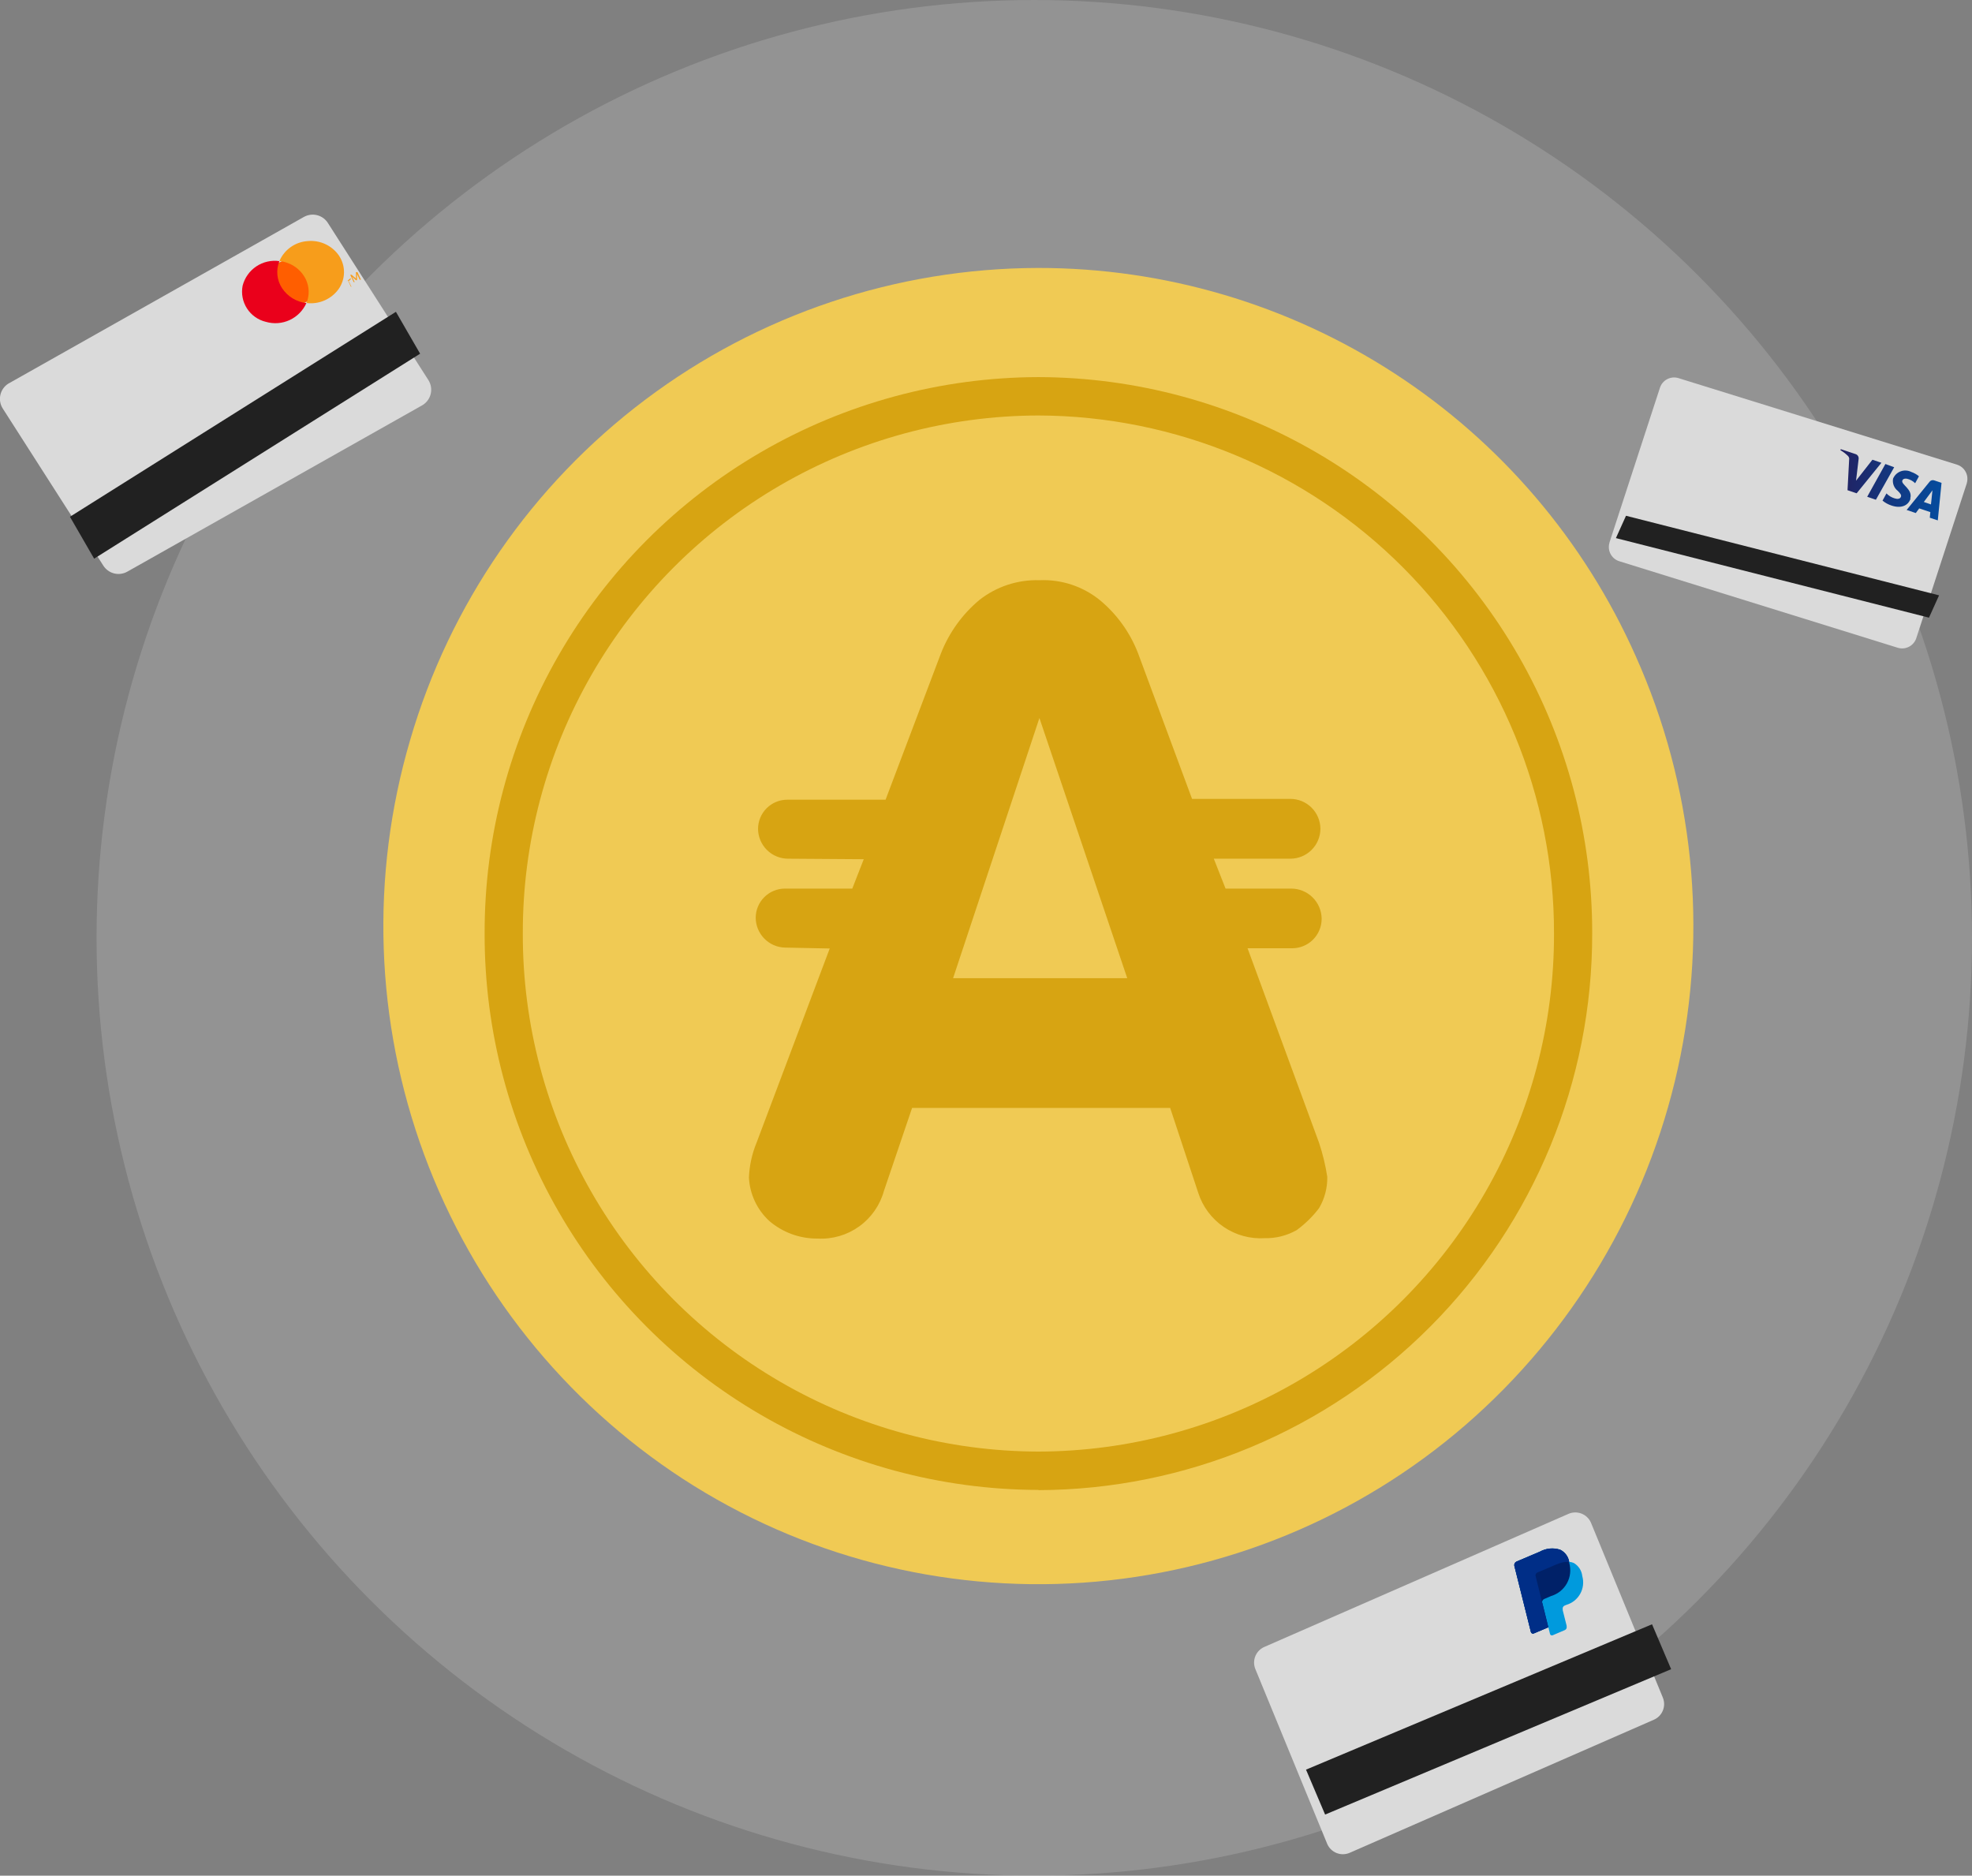 <svg xmlns="http://www.w3.org/2000/svg" xmlns:xlink="http://www.w3.org/1999/xlink" width="132.486" height="126" viewBox="0 0 132.486 126"><rect x="0" y="0" width="132.486" height="126" fill="#808080" stroke="none"/><defs><clipPath id="a"><path d="M139-311a63,63,0,0,0,63-63,63,63,0,0,0-63-63,63,63,0,0,0-63,63A63,63,0,0,0,139-311Z" fill="#fff" clip-rule="evenodd"/></clipPath><clipPath id="b"><path d="M139.243-419a44.031,44.031,0,0,0-42.177,31.723A44.311,44.311,0,0,0,115.4-337.653a43.84,43.84,0,0,0,52.563-3.616A44.351,44.351,0,0,0,179.4-392.941,43.893,43.893,0,0,0,139.243-419Z" fill="none" clip-rule="evenodd"/></clipPath><clipPath id="c"><path d="M139.278-409.09a34.72,34.72,0,0,0-34.64,34.8,34.72,34.72,0,0,0,34.64,34.8,34.72,34.72,0,0,0,34.64-34.8,34.75,34.75,0,0,0-34.64-34.8m0,72.176a37.291,37.291,0,0,1-37.205-37.377,37.291,37.291,0,0,1,37.205-37.377,37.291,37.291,0,0,1,37.205,37.377A37.322,37.322,0,0,1,139.278-336.9" fill="none"/></clipPath><clipPath id="d"><path d="M133.546-371.29l5.8-17.477,5.9,17.477ZM153.33-373.3h2.988a1.979,1.979,0,0,0,1.989-1.964v-.035a2.045,2.045,0,0,0-2.055-2.009h-4.4l-.791-2.009h5.134a2.019,2.019,0,0,0,2.029-2.009,2.019,2.019,0,0,0-2.029-2.009H149.6l-3.617-9.756a8.7,8.7,0,0,0-2.572-3.592,6.019,6.019,0,0,0-4.058-1.341,6.213,6.213,0,0,0-4.058,1.341,8.917,8.917,0,0,0-2.572,3.592l-3.713,9.811h-6.595a1.964,1.964,0,0,0-1.973,1.954h0a2.019,2.019,0,0,0,2.029,2.009l5.073.035-.771,1.974h-4.515a1.964,1.964,0,0,0-1.973,1.954,2.019,2.019,0,0,0,1.973,2.009l3,.06-4.921,13.061a6.83,6.83,0,0,0-.507,2.321,4.248,4.248,0,0,0,1.365,2.919,4.909,4.909,0,0,0,3.252,1.185A4.374,4.374,0,0,0,128.9-357l1.892-5.576H148.13l1.887,5.707a4.4,4.4,0,0,0,4.464,3.044,4.176,4.176,0,0,0,2.151-.543,7.385,7.385,0,0,0,1.5-1.472,3.988,3.988,0,0,0,.553-2.11,14.08,14.08,0,0,0-.548-2.271Z" fill="none"/></clipPath><clipPath id="e"><path d="M70.129-411.26l19.8-11.166a1.208,1.208,0,0,1,1.611.4l6.753,10.555a1.208,1.208,0,0,1-.367,1.669l-.058.035L78.069-398.6a1.208,1.208,0,0,1-1.611-.4L69.7-409.557a1.208,1.208,0,0,1,.367-1.669Z" fill="none" clip-rule="evenodd"/></clipPath><clipPath id="f"><path d="M74.213-402.286l21.9-13.768,1.626,2.814-21.9,13.768Z" fill="none" clip-rule="evenodd"/></clipPath><clipPath id="g"><path d="M87.366-418.941l1.735-.814,1.928,2.594-1.735.814Z" fill="none" clip-rule="evenodd"/></clipPath><clipPath id="h"><path d="M88.464-417.64a1.969,1.969,0,0,1-.179-1.819,2.228,2.228,0,0,0-2.47,1.649,2.083,2.083,0,0,0,1.564,2.43,2.281,2.281,0,0,0,2.72-1.262,2.257,2.257,0,0,1-1.635-1Z" fill="none" clip-rule="evenodd"/></clipPath><clipPath id="i"><path d="M93.133-417.721l-.192-.4.137-.109v-.091l-.315.255h0l.123-.109.192.418Zm.63-.491-.233-.509h-.1v.436l-.288-.255h-.1l.233.491h.069l-.178-.364.26.236H93.5v-.418l.178.382Z" fill="none"/></clipPath><clipPath id="j"><path d="M92.305-419.8a1.975,1.975,0,0,1-.043,2.22,2.3,2.3,0,0,1-2.157.934,1.962,1.962,0,0,0-.049-1.6,2.182,2.182,0,0,0-1.248-1.1,2.435,2.435,0,0,0-.522-.121,2.227,2.227,0,0,1,1.9-1.338,2.292,2.292,0,0,1,2.119,1Z" fill="none" clip-rule="evenodd"/></clipPath><clipPath id="k"><path d="M182.279-411.6l18.714,5.813a1,1,0,0,1,.655,1.246l0,.013-3.392,10.4a1,1,0,0,1-1.241.642L178.3-399.3a1,1,0,0,1-.655-1.246l0-.013,3.392-10.4A1,1,0,0,1,182.279-411.6Z" fill="none" clip-rule="evenodd"/></clipPath><clipPath id="l"><path d="M178.755-402.353l21.033,5.345-.678,1.5-21.033-5.345Z" fill="none" clip-rule="evenodd"/></clipPath><clipPath id="m"><path d="M195.915-405.913l-1.664,2.05-.614-.207.108-2.043a.282.282,0,0,0-.076-.257,2.58,2.58,0,0,0-.516-.393l.035-.063,1,.333a.3.3,0,0,1,.194.333l-.172,1.45,1.1-1.407Zm1.935,2.4c.194-.623-.636-.933-.531-1.21.029-.083.13-.15.318-.117a1.157,1.157,0,0,1,.544.3l.255-.467a1.658,1.658,0,0,0-.515-.29.89.89,0,0,0-1.225.453.842.842,0,0,0,.318.817c.194.19.248.29.213.393-.048.16-.251.17-.42.113a1.26,1.26,0,0,1-.554-.333l-.264.483a1.8,1.8,0,0,0,.611.333c.614.207,1.114.023,1.273-.47Zm1.314,1.29.538.18.251-2.523-.5-.167a.275.275,0,0,0-.3.09l-1.543,1.9.614.207.229-.313.748.25Zm-.4-1.057.579-.783-.1.947Zm-1.992-2.333-1.228,2.183-.585-.2,1.222-2.2Z" fill="none"/></clipPath><linearGradient id="n" x1="0.738" y1="0.399" x2="0.738" y2="1.912" gradientUnits="objectBoundingBox"><stop offset="0"/><stop offset="0" stop-color="#241f5d"/><stop offset="0.1" stop-color="#212464"/><stop offset="0.2" stop-color="#1d286b"/><stop offset="0.3" stop-color="#1a2d71"/><stop offset="0.4" stop-color="#173278"/><stop offset="0.5" stop-color="#13377f"/><stop offset="0.6" stop-color="#103b86"/><stop offset="0.7" stop-color="#0d408d"/><stop offset="0.8" stop-color="#0a4593"/><stop offset="0.9" stop-color="#06499a"/><stop offset="1" stop-color="#034ea1"/><stop offset="1"/></linearGradient><linearGradient id="o" x1="0.737" y1="0.401" x2="0.767" y2="0.404" gradientUnits="objectBoundingBox"><stop offset="0" stop-color="#241f5d"/><stop offset="0.1" stop-color="#212464"/><stop offset="0.2" stop-color="#1d286b"/><stop offset="0.3" stop-color="#1a2d71"/><stop offset="0.4" stop-color="#173278"/><stop offset="0.5" stop-color="#13377f"/><stop offset="0.6" stop-color="#103b86"/><stop offset="0.7" stop-color="#0d408d"/><stop offset="0.8" stop-color="#0a4593"/><stop offset="0.9" stop-color="#06499a"/><stop offset="1" stop-color="#034ea1"/></linearGradient><clipPath id="p"><path d="M154.453-326.365l20.437-8.941a1.146,1.146,0,0,1,1.509.59l.01.024,4.821,11.729a1.146,1.146,0,0,1-.6,1.485l-20.437,8.94a1.146,1.146,0,0,1-1.509-.59l-.01-.024-4.821-11.729A1.146,1.146,0,0,1,154.453-326.365Z" fill="none" clip-rule="evenodd"/></clipPath><clipPath id="q"><path d="M157.257-318.124l23.247-9.765,1.283,3.018-23.247,9.765Z" fill="none" clip-rule="evenodd"/></clipPath><clipPath id="r"><path d="M174.937-332.083a1.1,1.1,0,0,0-.6-.813,1.7,1.7,0,0,0-1.367.127l-1.573.667a.253.253,0,0,0-.143.287l1.11,4.437a.147.147,0,0,0,.077.1.147.147,0,0,0,.123,0l.973-.413.113.453a.13.13,0,0,0,.066.084.13.13,0,0,0,.107.006l.82-.35a.213.213,0,0,0,.123-.25v-.043l-.263-1.043v-.06a.217.217,0,0,1,.127-.25l.12-.05a1.568,1.568,0,0,0,1.067-1.933,1.16,1.16,0,0,0-.567-.877.868.868,0,0,0-.3-.077h0" fill="none" clip-rule="evenodd"/></clipPath><clipPath id="s"><path d="M174.937-332.083a1.1,1.1,0,0,0-.6-.813,1.7,1.7,0,0,0-1.367.127l-1.573.667a.253.253,0,0,0-.143.287l1.11,4.437a.147.147,0,0,0,.077.1.147.147,0,0,0,.123,0l.973-.413-.413-1.667v.053a.243.243,0,0,1,.14-.283l.463-.2a1.8,1.8,0,0,0,1.217-2.21.487.487,0,0,0-.023-.1" fill="none" clip-rule="evenodd"/></clipPath><clipPath id="t"><path d="M172.683-331.12a.21.21,0,0,1,.047-.193.22.22,0,0,1,.077-.057l1.233-.523a2.733,2.733,0,0,1,.42-.143l.113-.023.11-.017h.053a1,1,0,0,1,.2,0,1.1,1.1,0,0,0-.6-.813,1.7,1.7,0,0,0-1.367.127l-1.573.667a.253.253,0,0,0-.143.287l1.11,4.437a.146.146,0,0,0,.077.1.147.147,0,0,0,.123,0l.973-.413-.413-1.667Z" fill="none" clip-rule="evenodd"/></clipPath></defs><g transform="translate(-121.514 -1184)"><g transform="translate(-7700 96)"><g transform="translate(7752 1525)" opacity="0.149" clip-path="url(#a)"><path d="M71-442H207v136H71Z" fill="#fff"/></g><g transform="translate(7752 1525)" clip-path="url(#b)"><path d="M90.271-424h98.011v98.42H90.271Z" fill="#f0ca54"/></g><g transform="translate(7752 1525)" clip-path="url(#c)"><path d="M97.073-416.668h84.411V-331.9H97.073Z" fill="#d7a412"/></g><g transform="translate(7752 1525)" clip-path="url(#d)"><path d="M114.824-403.031h48.859v54.239H114.824Z" fill="#d7a412"/></g><g transform="translate(7752 1525)" clip-path="url(#e)"><path d="M62.2-412.331l30.414-18.281L105.79-408.7,75.377-390.414Z" fill="#dadada"/></g><g transform="translate(7752 1525)" clip-path="url(#f)"><path d="M67.06-404.327,97.809-422.92,104.9-411.2,74.147-392.606Z" fill="#212121"/></g><g transform="translate(7752 1525)" clip-path="url(#g)"><path d="M80.5-420.65l10.476-6.3,6.91,11.5-10.476,6.3Z" fill="#ff5e00"/></g><g transform="translate(7752 1525)" clip-path="url(#h)"><path d="M80.769-424.475H95.1v14.18H80.769Z" fill="#ea001b"/></g><g transform="translate(7752 1525)" clip-path="url(#i)"><path d="M87.763-423.721h11v11h-11Z" fill="#f79d1b"/></g><g transform="translate(7752 1525)" clip-path="url(#j)"><path d="M83.286-425.808h14.34v14.183H83.286Z" fill="#f79d1b"/></g><g transform="translate(7752 1525)" clip-path="url(#k)"><path d="M178.072-418.345l30.16,9.62-7.013,21.987-30.16-9.619Z" fill="#dadada"/></g><g transform="translate(7752 1525)" clip-path="url(#l)"><path d="M175.724-409.932l30.347,9.679-3.93,12.322-30.347-9.679Z" fill="#212121"/></g><g transform="translate(7752 1525)" clip-path="url(#m)"><g opacity="0"><g transform="translate(193.153 -406.827)"><path d="M-177.153-270.173h240v677h-240Z" fill="url(#n)"/></g></g><g transform="translate(193.153 -406.827)"><path d="M-177.153-270.173h240v677h-240Z" fill="url(#o)"/></g></g><g transform="translate(7752 1525)" clip-path="url(#p)"><path d="M146.625-328.739l31.98-13.575,9.853,23.211-31.98,13.575Z" fill="#dadada"/></g><g transform="translate(7752 1525)" clip-path="url(#q)"><path d="M150.7-320.773l32.416-13.76,5.225,12.31-32.416,13.76Z" fill="#212121"/></g><g transform="translate(7752 1525)" clip-path="url(#r)"><path d="M166.251-337.992h14.62v15.851h-14.62Z" fill="#009add"/></g><g transform="translate(7752 1525)" clip-path="url(#s)"><path d="M166.251-337.992H180v15.724H166.251Z" fill="#002168"/></g><g transform="translate(7752 1525)" clip-path="url(#t)"><path d="M166.251-337.985h13.686v15.724H166.251Z" fill="#002e87"/></g></g></g></svg>